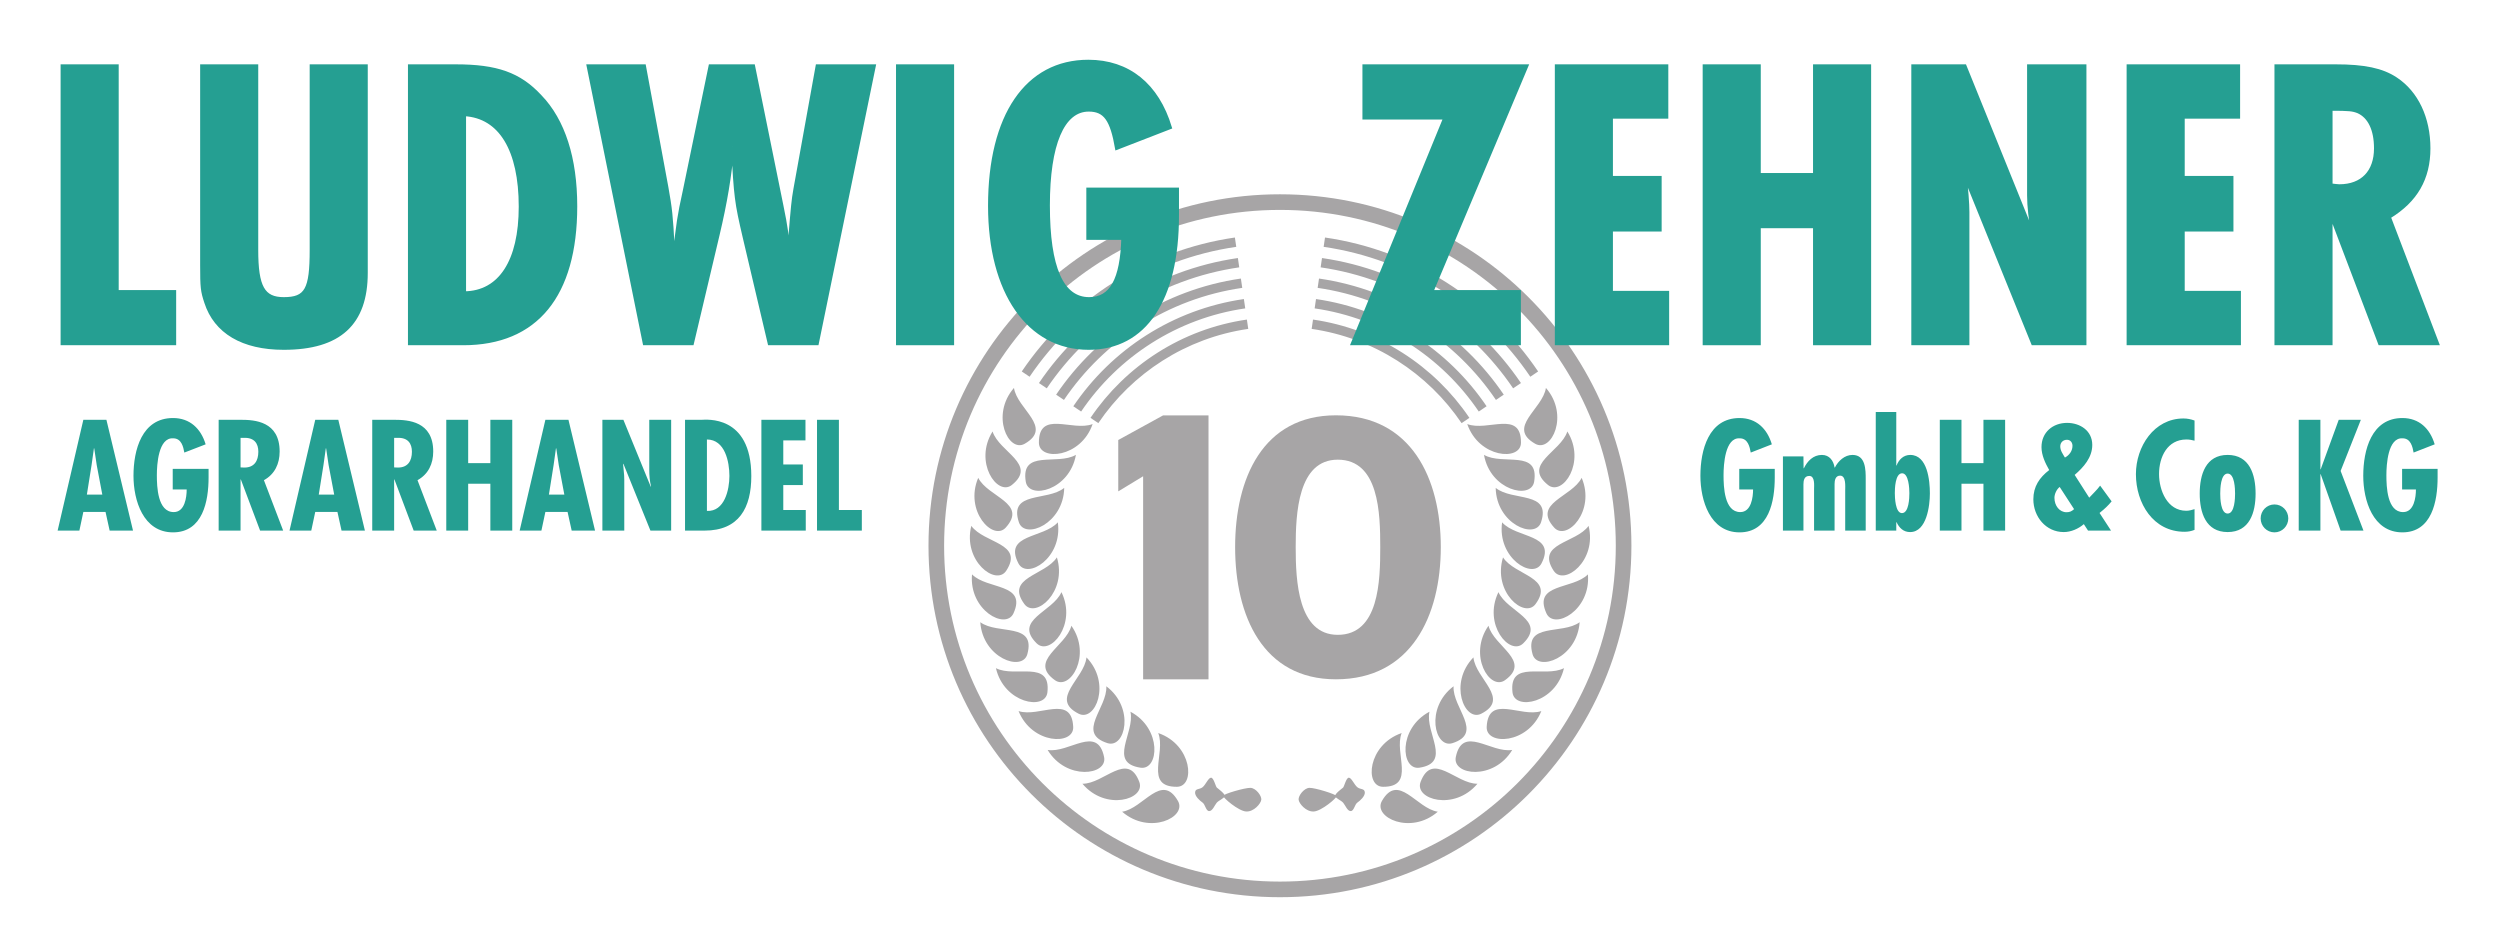 
<svg
   xmlns:dc="http://purl.org/dc/elements/1.1/"
   xmlns:cc="http://creativecommons.org/ns#"
   xmlns:rdf="http://www.w3.org/1999/02/22-rdf-syntax-ns#"
   xmlns:svg="http://www.w3.org/2000/svg"
   xmlns="http://www.w3.org/2000/svg"
   viewBox="0 0 793.701 302.363"
   height="302.363"
   width="793.701"
   xml:space="preserve"
   id="svg2"
   version="1.1"><defs
     id="defs6"><clipPath
       id="clipPath18"
       clipPathUnits="userSpaceOnUse"><path
         id="path16"
         d="M 0,0 H 595.276 V 226.772 H 0 Z" /></clipPath><clipPath
       id="clipPath38"
       clipPathUnits="userSpaceOnUse"><path
         id="path36"
         d="M 0,0 H 595.276 V 226.772 H 0 Z" /></clipPath><clipPath
       id="clipPath66"
       clipPathUnits="userSpaceOnUse"><path
         id="path64"
         d="M 0,0 H 595.276 V 226.772 H 0 Z" /></clipPath><clipPath
       id="clipPath102"
       clipPathUnits="userSpaceOnUse"><path
         id="path100"
         d="M 0,0 H 595.276 V 226.772 H 0 Z" /></clipPath><clipPath
       id="clipPath142"
       clipPathUnits="userSpaceOnUse"><path
         id="path140"
         d="M 0,0 H 595.276 V 226.772 H 0 Z" /></clipPath><clipPath
       id="clipPath166"
       clipPathUnits="userSpaceOnUse"><path
         id="path164"
         d="M 0,0 H 595.276 V 226.772 H 0 Z" /></clipPath></defs><g
     transform="matrix(1.333,0,0,-1.333,0,302.363)"
     id="g10"><g
       id="g12"><g
         clip-path="url(#clipPath18)"
         id="g14"><g
           transform="translate(223,96.85)"
           id="g20"><path
             id="path22"
             style="fill:none;stroke:#a7a5a6;stroke-width:3.72;stroke-linecap:butt;stroke-linejoin:miter;stroke-miterlimit:3.864;stroke-dasharray:none;stroke-opacity:1"
             d="m 0,0 c 0,45.202 36.644,81.846 81.847,81.846 45.203,0 81.847,-36.644 81.847,-81.846 0,-45.206 -36.644,-81.849 -81.847,-81.849 C 36.644,-81.849 0,-45.206 0,0 Z" /></g><g
           transform="translate(318.179,65.038)"
           id="g24"><path
             id="path26"
             style="fill:#a7a5a6;fill-opacity:1;fill-rule:nonzero;stroke:none"
             d="M 0,0 C 17.938,0 24.975,15.127 24.975,31.484 24.975,47.838 17.938,62.876 0,62.876 -17.416,62.876 -24.009,47.838 -24.009,31.484 -24.009,15.127 -17.416,0 0,0 m 0.438,10.592 c -9.497,0 -10.023,12.889 -10.023,20.892 0,8.002 0.526,20.826 10.023,20.826 9.849,0 10.116,-12.824 10.116,-20.826 0,-8.003 -0.267,-20.892 -10.116,-20.892" /></g></g></g><g
       transform="translate(272.258,113.401)"
       id="g28"><path
         id="path30"
         style="fill:#a7a5a6;fill-opacity:1;fill-rule:nonzero;stroke:none"
         d="M 0,0 V -48.364 H 15.573 V 14.497 H 4.758 L -5.924,8.632 -5.921,-3.599 Z" /></g><g
       id="g32"><g
         clip-path="url(#clipPath38)"
         id="g34"><g
           transform="translate(239.639,90.872)"
           id="g40"><path
             id="path42"
             style="fill:#a7a5a6;fill-opacity:1;fill-rule:nonzero;stroke:none"
             d="M 0,0 C 4.368,6.631 -5.296,6.519 -8.303,10.715 -10.387,2.384 -2.451,-3.681 0,0 m 2.922,1.764 c -3.648,7.052 5.95,5.931 9.38,9.787 C 13.501,3.05 4.978,-2.151 2.922,1.764 m -3.05,8.51 c 5.347,5.868 -4.22,7.267 -6.529,11.879 -3.356,-7.9 3.527,-15.134 6.529,-11.879 m 3.158,1.287 c -2.5,7.534 6.806,4.927 10.794,8.198 C 13.676,11.176 4.45,7.37 3.03,11.561 M 1.343,20.44 c 6.201,4.961 -3.022,7.837 -4.581,12.756 -4.555,-7.279 1.113,-15.498 4.581,-12.756 m 3.328,0.78 c -1.292,7.835 7.487,3.799 11.942,6.408 C 15.124,19.172 5.414,16.857 4.671,21.22 M 4.394,30.253 C 11.292,34.18 2.63,38.468 1.858,43.567 -3.773,37.091 0.538,28.088 4.394,30.253 m 3.401,0.248 c -0.046,7.94 8,2.58 12.799,4.462 C 17.808,26.844 7.852,26.077 7.795,30.501 M 1.741,-10.125 c 3.273,7.231 -6.253,5.608 -9.877,9.282 -0.754,-8.555 8.026,-13.302 9.877,-9.282 m 2.606,2.199 c -4.706,6.393 4.95,6.788 7.734,11.133 2.515,-8.208 -5.088,-14.681 -7.734,-11.133 m 0.693,-11.93 c 2.099,7.657 -7.052,4.563 -11.205,7.623 0.589,-8.567 10.007,-11.883 11.205,-7.623 m 2.232,2.578 c -5.647,5.578 3.83,7.481 5.896,12.207 3.768,-7.715 -2.727,-15.293 -5.896,-12.207 m 2.551,-11.67 c 0.879,7.887 -7.68,3.399 -12.261,5.77 1.923,-8.365 11.743,-10.167 12.261,-5.77 m 1.797,2.898 c -6.452,4.625 2.612,7.983 3.914,12.974 4.927,-7.031 -0.305,-15.534 -3.914,-12.974 m 4.347,-11.135 c -0.364,7.931 -8.115,2.159 -13.014,3.786 3.212,-7.964 13.196,-8.208 13.014,-3.786 m 1.323,3.143 c -7.095,3.563 1.33,8.295 1.838,13.43 5.97,-6.17 2.13,-15.389 -1.838,-13.43 m 6.034,-10.313 c -1.599,7.775 -8.354,0.862 -13.447,1.7 4.421,-7.357 14.316,-6.039 13.447,-1.7 m 0.818,3.315 c -7.562,2.404 0.018,8.397 -0.29,13.547 6.863,-5.162 4.515,-14.865 0.29,-13.547 m 7.572,-9.246 c -2.796,7.426 -8.39,-0.459 -13.547,-0.423 5.519,-6.583 15.083,-3.727 13.547,0.423 m 0.29,3.399 c -7.849,1.194 -1.297,8.297 -2.405,13.337 7.583,-4.024 6.786,-13.978 2.405,-13.337 m 8.923,-7.944 c -3.927,6.895 -8.213,-1.766 -13.309,-2.538 6.475,-5.634 15.475,-1.323 13.309,2.538 m -0.246,3.399 c -7.939,-0.049 -2.576,7.998 -4.463,12.801 8.123,-2.791 8.89,-12.747 4.463,-12.801 m 4.317,-1.292 c 0.095,0.941 1.036,0.595 1.779,1.189 0.741,0.593 1.379,2.271 2.022,2.271 0.644,0 1.087,-2.122 1.387,-2.368 0.298,-0.251 1.931,-1.436 1.876,-1.979 -0.045,-0.543 -1.43,-1.038 -1.924,-1.63 -0.495,-0.598 -0.99,-1.979 -1.785,-1.979 -0.787,0 -0.933,1.581 -1.576,2.025 -0.643,0.446 -1.879,1.533 -1.779,2.471 m 6.678,-0.861 c 0.048,0.446 5.229,1.953 6.516,1.899 1.286,-0.049 2.671,-1.876 2.573,-2.817 -0.1,-0.938 -1.784,-2.917 -3.609,-2.815 -1.83,0.098 -5.534,3.292 -5.48,3.733" /></g><g
           transform="translate(370.049,90.872)"
           id="g44"><path
             id="path46"
             style="fill:#a7a5a6;fill-opacity:1;fill-rule:nonzero;stroke:none"
             d="M 0,0 C -4.36,6.634 5.301,6.521 8.303,10.71 10.384,2.384 2.458,-3.684 0,0 m -2.914,1.766 c 3.642,7.052 -5.958,5.927 -9.38,9.785 -1.2,-8.501 7.321,-13.704 9.38,-9.785 m 3.05,8.508 c -5.35,5.865 4.212,7.267 6.521,11.879 C 10.02,14.253 3.133,7.021 0.136,10.274 m -3.161,1.287 c 2.499,7.536 -6.808,4.927 -10.794,8.198 0.141,-8.585 9.377,-12.389 10.794,-8.198 m 1.679,8.879 c -6.198,4.961 3.03,7.838 4.589,12.757 C 7.8,25.917 2.13,17.698 -1.346,20.44 m -3.317,0.78 c 1.289,7.832 -7.498,3.799 -11.943,6.407 1.482,-8.455 11.197,-10.77 11.943,-6.407 m 0.269,9.035 c -6.9,3.927 1.761,8.213 2.538,13.312 5.637,-6.475 1.325,-15.481 -2.538,-13.312 m -3.401,0.246 c 0.051,7.941 -7.993,2.581 -12.799,4.462 2.794,-8.118 12.747,-8.888 12.799,-4.462 m 6.06,-40.629 c -3.274,7.236 6.254,5.611 9.876,9.282 0.757,-8.552 -8.031,-13.299 -9.876,-9.282 m -2.605,2.202 c 4.704,6.396 -4.955,6.788 -7.734,11.133 -2.514,-8.211 5.089,-14.681 7.734,-11.133 m -0.7,-11.93 c -2.102,7.654 7.06,4.56 11.213,7.621 C 5.578,-20.8 -3.843,-24.116 -5.04,-19.856 m -2.227,2.581 c 5.65,5.578 -3.828,7.478 -5.896,12.204 -3.766,-7.713 2.73,-15.298 5.896,-12.204 m -2.551,-11.676 c -0.877,7.89 7.68,3.402 12.261,5.775 -1.928,-8.364 -11.751,-10.169 -12.261,-5.775 m -1.802,2.897 c 6.45,4.629 -2.612,7.987 -3.914,12.981 -4.93,-7.032 0.302,-15.537 3.914,-12.981 m -4.345,-11.128 c 0.369,7.928 8.121,2.156 13.015,3.781 -3.215,-7.962 -13.192,-8.203 -13.015,-3.781 m -1.325,3.14 c 7.095,3.561 -1.33,8.295 -1.833,13.432 -5.968,-6.172 -2.135,-15.391 1.833,-13.432 m -6.034,-10.315 c 1.604,7.777 8.359,0.861 13.445,1.705 -4.412,-7.36 -14.314,-6.042 -13.445,-1.705 m -0.813,3.312 c 7.565,2.409 -0.018,8.402 0.285,13.555 -6.858,-5.163 -4.515,-14.868 -0.285,-13.555 m -7.577,-9.241 c 2.801,7.428 8.387,-0.457 13.545,-0.423 -5.509,-6.581 -15.084,-3.73 -13.545,0.423 m -0.285,3.399 c 7.849,1.192 1.3,8.3 2.405,13.337 -7.586,-4.024 -6.783,-13.976 -2.405,-13.337 m -8.931,-7.944 c 3.927,6.895 8.213,-1.764 13.32,-2.538 -6.475,-5.639 -15.486,-1.323 -13.32,2.538 m 0.251,3.399 c 7.937,-0.049 2.579,7.998 4.461,12.801 -8.119,-2.791 -8.885,-12.747 -4.461,-12.801 m -4.311,-1.292 c -0.103,0.943 -1.039,0.595 -1.779,1.189 -0.744,0.593 -1.387,2.271 -2.03,2.271 -0.644,0 -1.09,-2.125 -1.38,-2.373 -0.3,-0.246 -1.93,-1.431 -1.881,-1.974 0.051,-0.543 1.435,-1.038 1.928,-1.635 0.497,-0.59 0.986,-1.974 1.776,-1.974 0.792,0 0.943,1.581 1.587,2.025 0.643,0.446 1.876,1.533 1.779,2.471 m -6.727,-0.938 c -0.054,0.443 -5.191,2.025 -6.475,1.979 -1.281,-0.052 -2.666,-1.879 -2.566,-2.82 0.098,-0.938 1.777,-2.915 3.607,-2.815 1.83,0.098 5.483,3.212 5.434,3.656" /></g><g
           transform="translate(312.721,150.718)"
           id="g48"><path
             id="path50"
             style="fill:#a7a5a6;fill-opacity:1;fill-rule:nonzero;stroke:none"
             d="m 0,0 c 15.483,-2.244 28.856,-11.003 37.246,-23.409 l -1.863,-1.257 C 27.341,-12.772 14.519,-4.373 -0.326,-2.222 Z M -52.998,-23.409 C -44.606,-11.003 -31.235,-2.244 -15.75,0 l 0.323,-2.222 c -14.842,-2.151 -27.664,-10.55 -35.71,-22.444 z m -4.092,2.762 c 9.154,13.531 23.737,23.083 40.623,25.533 l 0.325,-2.224 C -32.389,0.308 -46.423,-8.885 -55.229,-21.904 Z m 96.566,-1.257 C 30.671,-8.885 16.636,0.308 0.387,2.662 L 0.712,4.886 C 17.6,2.436 32.186,-7.116 41.34,-20.647 Z m -100.659,4.018 C -51.266,-3.229 -35.47,7.119 -17.18,9.77 l 0.326,-2.223 C -34.509,4.991 -49.753,-4.997 -59.322,-19.141 Z m 104.75,-1.255 C 34.004,-4.997 18.754,4.991 1.102,7.549 L 1.428,9.77 c 18.29,-2.651 34.09,-12.999 44.001,-27.656 z m -108.839,4.02 c 10.672,15.78 27.682,26.923 47.377,29.776 l 0.325,-2.22 C -36.626,9.673 -53.086,-1.11 -63.411,-16.379 Z M 47.661,-16.379 C 37.333,-1.11 20.874,9.673 1.815,12.435 l 0.325,2.22 C 21.838,11.802 38.851,0.659 49.525,-15.121 Z M 2.856,19.543 C 23.957,16.485 42.181,4.547 53.616,-12.361 l -1.861,-1.257 C 40.666,2.777 22.994,14.354 2.53,17.32 Z m -72.222,-31.904 c 11.433,16.908 29.659,28.846 50.758,31.904 l 0.326,-2.223 C -38.743,14.354 -56.413,2.777 -67.505,-13.618 Z" /></g></g></g><g
       transform="translate(14.805,211.135)"
       id="g52"><path
         id="path54"
         style="fill:#259f92;fill-opacity:1;fill-rule:nonzero;stroke:none"
         d="m 0,0 v -66.157 h 26.78 v 12.399 H 13.094 l 0,53.758 z" /></g><g
       transform="translate(14.805,211.135)"
       id="g56"><path
         id="path58"
         style="fill:none;stroke:#259f92;stroke-width:0.743;stroke-linecap:butt;stroke-linejoin:miter;stroke-miterlimit:3.864;stroke-dasharray:none;stroke-opacity:1"
         d="m 0,0 v -66.157 h 26.78 v 12.399 H 13.094 l 0,53.758 z" /></g><g
       id="g60"><g
         clip-path="url(#clipPath66)"
         id="g62"><g
           transform="translate(48.04,211.135)"
           id="g68"><path
             id="path70"
             style="fill:#259f92;fill-opacity:1;fill-rule:nonzero;stroke:none"
             d="m 0,0 v -47.414 c 0,-5.354 0.1,-6.247 0.992,-8.924 2.281,-7.043 8.728,-10.911 18.549,-10.911 13.291,0 19.638,5.853 19.638,17.953 V 0 H 26.088 v -43.841 c 0,-9.424 -1.192,-11.606 -6.547,-11.606 -4.86,0 -6.447,2.778 -6.447,11.606 l 0,43.841 z" /></g><g
           transform="translate(48.04,211.135)"
           id="g72"><path
             id="path74"
             style="fill:none;stroke:#259f92;stroke-width:0.743;stroke-linecap:butt;stroke-linejoin:miter;stroke-miterlimit:3.864;stroke-dasharray:none;stroke-opacity:1"
             d="m 0,0 v -47.414 c 0,-5.354 0.1,-6.247 0.992,-8.924 2.281,-7.043 8.728,-10.911 18.549,-10.911 13.291,0 19.638,5.853 19.638,17.953 V 0 H 26.088 v -43.841 c 0,-9.424 -1.192,-11.606 -6.547,-11.606 -4.86,0 -6.447,2.778 -6.447,11.606 l 0,43.841 z" /></g><g
           transform="translate(110.628,199.53)"
           id="g76"><path
             id="path78"
             style="fill:#259f92;fill-opacity:1;fill-rule:nonzero;stroke:none"
             d="M 0,0 C 8.529,-0.496 13.291,-8.431 13.291,-21.921 13.291,-34.914 8.431,-42.353 0,-42.453 Z m -13.094,11.605 v -66.158 h 12.797 c 17.357,0 26.78,11.407 26.78,32.732 0,11.406 -2.877,20.433 -8.431,26.186 -4.961,5.355 -10.416,7.24 -20.136,7.24 z" /></g><g
           transform="translate(110.628,199.53)"
           id="g80"><path
             id="path82"
             style="fill:none;stroke:#259f92;stroke-width:0.743;stroke-linecap:butt;stroke-linejoin:miter;stroke-miterlimit:3.864;stroke-dasharray:none;stroke-opacity:1"
             d="M 0,0 C 8.529,-0.496 13.291,-8.431 13.291,-21.921 13.291,-34.914 8.431,-42.353 0,-42.453 Z m -13.094,11.605 v -66.158 h 12.797 c 17.357,0 26.78,11.407 26.78,32.732 0,11.406 -2.877,20.433 -8.431,26.186 -4.961,5.355 -10.416,7.24 -20.136,7.24 z" /></g><g
           transform="translate(140.079,211.135)"
           id="g84"><path
             id="path86"
             style="fill:#259f92;fill-opacity:1;fill-rule:nonzero;stroke:none"
             d="m 0,0 13.391,-66.157 h 11.407 l 6.15,25.986 c 1.784,7.539 2.876,13.886 3.471,21.027 0.694,-12.299 0.792,-13.192 2.776,-21.721 L 43.15,-66.157 H 54.554 L 68.143,0 H 54.554 l -4.76,-26.383 c -0.895,-4.961 -0.895,-4.664 -1.389,-10.216 -0.398,-4.664 -0.398,-5.357 -0.498,-9.027 -0.395,4.761 -0.694,7.14 -1.784,12.398 L 39.379,0 H 29.061 l -6.147,-29.756 c -1.389,-6.347 -1.489,-7.339 -2.481,-15.87 -0.1,0.992 -0.1,1.785 -0.198,2.281 -0.397,7.738 -0.594,9.324 -1.489,14.382 L 13.391,0 Z" /></g><g
           transform="translate(140.079,211.135)"
           id="g88"><path
             id="path90"
             style="fill:none;stroke:#259f92;stroke-width:0.743;stroke-linecap:butt;stroke-linejoin:miter;stroke-miterlimit:3.864;stroke-dasharray:none;stroke-opacity:1"
             d="m 0,0 13.391,-66.157 h 11.407 l 6.15,25.986 c 1.784,7.539 2.876,13.886 3.471,21.027 0.694,-12.299 0.792,-13.192 2.776,-21.721 L 43.15,-66.157 H 54.554 L 68.143,0 H 54.554 l -4.76,-26.383 c -0.895,-4.961 -0.895,-4.664 -1.389,-10.216 -0.398,-4.664 -0.398,-5.357 -0.498,-9.027 -0.395,4.761 -0.694,7.14 -1.784,12.398 L 39.379,0 H 29.061 l -6.147,-29.756 c -1.389,-6.347 -1.489,-7.339 -2.481,-15.87 -0.1,0.992 -0.1,1.785 -0.198,2.281 -0.397,7.738 -0.594,9.324 -1.489,14.382 L 13.391,0 Z" /></g></g></g><path
       id="path92"
       style="fill:#259f92;fill-opacity:1;fill-rule:nonzero;stroke:none"
       d="m 213.774,144.978 h 13.094 v 66.157 h -13.094 z" /><path
       id="path94"
       style="fill:none;stroke:#259f92;stroke-width:0.743;stroke-linecap:butt;stroke-linejoin:miter;stroke-miterlimit:3.864;stroke-dasharray:none;stroke-opacity:1"
       d="m 213.774,144.978 h 13.094 v 66.157 h -13.094 z" /><g
       id="g96"><g
         clip-path="url(#clipPath102)"
         id="g98"><g
           transform="translate(259.1,181.776)"
           id="g104"><path
             id="path106"
             style="fill:#259f92;fill-opacity:1;fill-rule:nonzero;stroke:none"
             d="M 0,0 V -11.704 H 8.334 C 8.039,-21.525 5.555,-26.088 0.3,-26.088 c -6.449,0 -9.72,7.341 -9.72,22.219 0,14.582 3.47,22.715 9.62,22.715 3.868,0 5.455,-2.281 6.644,-9.127 l 12.797,4.959 C 16.567,24.895 9.623,30.451 0.1,30.451 c -14.681,0 -23.506,-12.895 -23.506,-34.42 0,-20.629 9.223,-33.922 23.606,-33.922 13.391,0 21.128,11.507 21.128,31.643 l 0,6.248 z" /></g><g
           transform="translate(259.1,181.776)"
           id="g108"><path
             id="path110"
             style="fill:none;stroke:#259f92;stroke-width:0.743;stroke-linecap:butt;stroke-linejoin:miter;stroke-miterlimit:3.864;stroke-dasharray:none;stroke-opacity:1"
             d="M 0,0 V -11.704 H 8.334 C 8.039,-21.525 5.555,-26.088 0.3,-26.088 c -6.449,0 -9.72,7.341 -9.72,22.219 0,14.582 3.47,22.715 9.62,22.715 3.868,0 5.455,-2.281 6.644,-9.127 l 12.797,4.959 C 16.567,24.895 9.623,30.451 0.1,30.451 c -14.681,0 -23.506,-12.895 -23.506,-34.42 0,-20.629 9.223,-33.922 23.606,-33.922 13.391,0 21.128,11.507 21.128,31.643 l 0,6.248 z" /></g></g></g><g
       transform="translate(324.861,211.135)"
       id="g112"><path
         id="path114"
         style="fill:#259f92;fill-opacity:1;fill-rule:nonzero;stroke:none"
         d="M 0,0 V -12.399 H 19.243 L -2.779,-66.157 h 39.776 v 12.399 H 16.167 L 38.782,0 Z" /></g><g
       transform="translate(324.861,211.135)"
       id="g116"><path
         id="path118"
         style="fill:none;stroke:#259f92;stroke-width:0.743;stroke-linecap:butt;stroke-linejoin:miter;stroke-miterlimit:3.864;stroke-dasharray:none;stroke-opacity:1"
         d="M 0,0 V -12.399 H 19.243 L -2.779,-66.157 h 39.776 v 12.399 H 16.167 L 38.782,0 Z" /></g><g
       transform="translate(370.685,211.135)"
       id="g120"><path
         id="path122"
         style="fill:#259f92;fill-opacity:1;fill-rule:nonzero;stroke:none"
         d="m 0,0 v -66.157 h 26.483 v 12.2 H 13.094 v 14.878 h 11.604 v 12.496 H 13.094 v 14.382 h 13.191 l 0,12.201 z" /></g><g
       transform="translate(370.685,211.135)"
       id="g124"><path
         id="path126"
         style="fill:none;stroke:#259f92;stroke-width:0.743;stroke-linecap:butt;stroke-linejoin:miter;stroke-miterlimit:3.864;stroke-dasharray:none;stroke-opacity:1"
         d="m 0,0 v -66.157 h 26.483 v 12.2 H 13.094 v 14.878 h 11.604 v 12.496 H 13.094 v 14.382 h 13.191 l 0,12.201 z" /></g><g
       transform="translate(405.896,211.135)"
       id="g128"><path
         id="path130"
         style="fill:#259f92;fill-opacity:1;fill-rule:nonzero;stroke:none"
         d="m 0,0 v -66.157 h 13.094 v 27.87 h 13.191 v -27.87 H 39.379 V 0 H 26.285 V -25.886 H 13.094 l 0,25.886 z" /></g><g
       transform="translate(405.896,211.135)"
       id="g132"><path
         id="path134"
         style="fill:none;stroke:#259f92;stroke-width:0.743;stroke-linecap:butt;stroke-linejoin:miter;stroke-miterlimit:3.864;stroke-dasharray:none;stroke-opacity:1"
         d="m 0,0 v -66.157 h 13.094 v 27.87 h 13.191 v -27.87 H 39.379 V 0 H 26.285 V -25.886 H 13.094 l 0,25.886 z" /></g><g
       id="g136"><g
         clip-path="url(#clipPath142)"
         id="g138"><g
           transform="translate(455.587,211.135)"
           id="g144"><path
             id="path146"
             style="fill:#259f92;fill-opacity:1;fill-rule:nonzero;stroke:none"
             d="m 0,0 v -66.157 h 13.094 v 31.343 c 0,1.885 -0.297,6.05 -0.695,8.529 L 28.567,-66.157 H 40.966 V 0 H 27.575 v -30.848 c 0,-2.678 0.397,-5.851 0.992,-9.126 L 12.399,0 Z" /></g><g
           transform="translate(455.587,211.135)"
           id="g148"><path
             id="path150"
             style="fill:none;stroke:#259f92;stroke-width:0.743;stroke-linecap:butt;stroke-linejoin:miter;stroke-miterlimit:3.864;stroke-dasharray:none;stroke-opacity:1"
             d="m 0,0 v -66.157 h 13.094 v 31.343 c 0,1.885 -0.297,6.05 -0.695,8.529 L 28.567,-66.157 H 40.966 V 0 H 27.575 v -30.848 c 0,-2.678 0.397,-5.851 0.992,-9.126 L 12.399,0 Z" /></g></g></g><g
       transform="translate(506.868,211.135)"
       id="g152"><path
         id="path154"
         style="fill:#259f92;fill-opacity:1;fill-rule:nonzero;stroke:none"
         d="m 0,0 v -66.157 h 26.482 v 12.2 H 13.094 v 14.878 h 11.604 v 12.496 H 13.094 v 14.382 h 13.191 l 0,12.201 z" /></g><g
       transform="translate(506.868,211.135)"
       id="g156"><path
         id="path158"
         style="fill:none;stroke:#259f92;stroke-width:0.743;stroke-linecap:butt;stroke-linejoin:miter;stroke-miterlimit:3.864;stroke-dasharray:none;stroke-opacity:1"
         d="m 0,0 v -66.157 h 26.482 v 12.2 H 13.094 v 14.878 h 11.604 v 12.496 H 13.094 v 14.382 h 13.191 l 0,12.201 z" /></g><g
       id="g160"><g
         clip-path="url(#clipPath166)"
         id="g162"><g
           transform="translate(555.173,200.82)"
           id="g168"><path
             id="path170"
             style="fill:#259f92;fill-opacity:1;fill-rule:nonzero;stroke:none"
             d="m 0,0 c 4.363,0 5.157,-0.1 6.447,-0.596 2.679,-1.189 4.166,-4.263 4.166,-8.728 0,-5.554 -3.174,-8.927 -8.629,-8.927 -0.297,0 -1.192,0.1 -1.984,0.2 z M -13.094,10.315 V -55.842 H 0 v 30.55 l 11.604,-30.55 H 25.39 L 13.886,-25.69 c 6.347,3.869 9.423,9.126 9.423,16.366 0,7.24 -2.876,13.292 -7.836,16.566 -3.274,2.181 -7.539,3.073 -14.384,3.073 z" /></g><g
           transform="translate(555.173,200.82)"
           id="g172"><path
             id="path174"
             style="fill:none;stroke:#259f92;stroke-width:0.743;stroke-linecap:butt;stroke-linejoin:miter;stroke-miterlimit:3.864;stroke-dasharray:none;stroke-opacity:1"
             d="m 0,0 c 4.363,0 5.157,-0.1 6.447,-0.596 2.679,-1.189 4.166,-4.263 4.166,-8.728 0,-5.554 -3.174,-8.927 -8.629,-8.927 -0.297,0 -1.192,0.1 -1.984,0.2 z M -13.094,10.315 V -55.842 H 0 v 30.55 l 11.604,-30.55 H 25.39 L 13.886,-25.69 c 6.347,3.869 9.423,9.126 9.423,16.366 0,7.24 -2.876,13.292 -7.836,16.566 -3.274,2.181 -7.539,3.073 -14.384,3.073 z" /></g><g
           transform="translate(19.85,126.846)"
           id="g176"><path
             id="path178"
             style="fill:#259f92;fill-opacity:1;fill-rule:nonzero;stroke:none"
             d="m 0,0 -6.125,-26.39 h 5.18 L 0,-21.945 h 5.285 l 0.98,-4.445 H 11.83 L 5.495,0 Z M 4.515,-17.815 H 0.84 l 1.12,7.035 0.56,3.99 h 0.07 l 0.595,-3.99 z m 16.772,6.125 v -4.9 h 3.325 c 0,-1.82 -0.42,-5.39 -3.08,-5.39 -3.85,0 -4.025,6.055 -4.025,8.785 0,2.485 0.35,8.995 3.885,8.785 1.995,0 2.415,-2.065 2.66,-3.395 l 5.075,1.96 c -1.12,3.745 -3.745,6.265 -7.77,6.265 -7.455,0 -9.415,-7.665 -9.415,-13.755 0,-5.845 2.31,-13.475 9.415,-13.475 7.105,0 8.47,7.455 8.47,13.055 v 2.065 z m 16.156,-14.7 v 12.18 h 0.07 l 4.585,-12.18 h 5.495 l -4.585,12.005 c 2.59,1.435 3.745,3.92 3.745,6.825 0,7.21 -5.95,7.56 -9.275,7.56 h -5.25 v -26.39 z m 0,22.085 h 0.7 c 2.625,0.14 3.535,-1.4 3.535,-3.29 0,-2.17 -0.945,-3.78 -3.325,-3.78 l -0.91,0.035 z M 55.23,0 49.105,-26.39 h 5.18 l 0.945,4.445 h 5.285 l 0.98,-4.445 H 67.06 L 60.725,0 Z m 4.515,-17.815 H 56.07 l 1.12,7.035 0.56,3.99 h 0.07 l 0.595,-3.99 z m 14.276,-8.575 v 12.18 h 0.07 l 4.585,-12.18 h 5.495 l -4.585,12.005 c 2.59,1.435 3.745,3.92 3.745,6.825 0,7.21 -5.95,7.56 -9.275,7.56 h -5.25 v -26.39 z m 0,22.085 h 0.7 c 2.625,0.14 3.535,-1.4 3.535,-3.29 0,-2.17 -0.945,-3.78 -3.325,-3.78 l -0.91,0.035 z M 86.439,0 v -26.39 h 5.215 v 11.165 h 5.285 V -26.39 h 5.215 V 0 H 96.939 V -10.325 H 91.654 V 0 Z m 23.604,0 -6.125,-26.39 h 5.18 l 0.945,4.445 h 5.285 l 0.98,-4.445 h 5.565 L 115.538,0 Z m 4.515,-17.815 h -3.675 l 1.12,7.035 0.56,3.99 h 0.07 l 0.595,-3.99 z M 123.619,0 v -26.39 h 5.215 v 12.11 l -0.035,1.085 -0.245,2.66 0.07,0.07 6.44,-15.925 h 4.935 V 0 h -5.215 v -11.865 c 0,-1.365 0.105,-2.73 0.42,-3.99 l -0.07,-0.07 L 128.624,0 Z m 24.339,-26.39 c 8.225,0 11.13,5.46 11.13,12.985 C 159.088,1.33 148.168,0 147.258,0 h -3.955 v -26.39 z m 0.56,4.69 v 17.01 c 4.305,0 5.355,-5.32 5.355,-8.68 0,-3.29 -1.155,-8.54 -5.355,-8.33 M 161.489,0 v -26.39 h 10.57 v 4.9 h -5.355 v 5.95 h 4.655 v 4.9 h -4.655 v 5.74 h 5.285 V 0 Z m 13.248,0 v -26.39 h 10.675 v 4.9 h -5.46 V 0 Z" /></g><g
           transform="translate(414.238,115.156)"
           id="g180"><path
             id="path182"
             style="fill:#259f92;fill-opacity:1;fill-rule:nonzero;stroke:none"
             d="m 0,0 v -4.9 h 3.292 c 0,-1.82 -0.416,-5.39 -3.049,-5.39 -3.812,0 -3.985,6.055 -3.985,8.785 0,2.485 0.346,8.995 3.846,8.785 1.975,0 2.391,-2.065 2.633,-3.395 l 5.025,1.96 C 6.653,9.59 4.054,12.11 0.069,12.11 c -7.38,0 -9.321,-7.665 -9.321,-13.755 0,-5.845 2.287,-13.475 9.321,-13.475 7.034,0 8.386,7.455 8.386,13.055 V 0 Z M 15.287,2.975 H 10.402 V -14.7 h 4.885 v 10.99 c 0,0.91 0.173,2.03 1.386,2.03 1.386,0 1.144,-2.24 1.144,-3.115 V -14.7 h 4.885 v 11.095 c 0,0.805 0.174,1.995 1.317,1.995 1.455,0 1.213,-2.59 1.213,-3.5 v -9.59 h 4.885 v 12.215 c 0,2.275 0,5.81 -3.153,5.81 -1.871,0 -3.395,-1.435 -4.192,-3.01 h -0.07 c -0.242,1.61 -1.212,3.01 -3.014,3.01 -2.079,0 -3.465,-1.47 -4.297,-3.185 H 15.322 Z M 32.511,-14.7 h 4.886 v 1.995 h 0.069 c 0.624,-1.33 1.629,-2.345 3.223,-2.345 3.985,0 4.712,6.37 4.712,9.205 0,3.045 -0.554,9.17 -4.678,9.17 -1.593,0 -2.702,-1.085 -3.257,-2.52 h -0.069 v 12.74 h -4.886 z m 6.237,4.165 c -1.593,0 -1.697,3.815 -1.697,4.76 0,0.98 0.069,4.725 1.732,4.725 1.594,0 1.733,-3.71 1.733,-4.725 0,-1.12 -0.104,-4.76 -1.768,-4.76 M 47.764,11.69 V -14.7 h 5.163 v 11.165 h 5.232 V -14.7 h 5.163 V 11.69 H 58.159 V 1.365 H 52.927 V 11.69 Z M 77.563,2.695 c -0.485,0.84 -1.109,1.645 -1.109,2.66 0,0.945 0.693,1.575 1.594,1.575 0.832,0 1.317,-0.665 1.317,-1.435 0,-1.225 -0.762,-2.24 -1.802,-2.8 M 79.746,-9.59 c -0.589,-0.525 -1.039,-0.735 -1.802,-0.735 -1.663,0 -2.876,1.54 -2.876,3.43 0,0.91 0.52,2.03 1.248,2.59 z m 3.326,-5.11 h 5.475 l -2.737,4.2 0.208,0.175 c 0.97,0.77 1.871,1.61 2.668,2.59 L 85.948,-3.99 C 85.186,-5.04 84.216,-5.915 83.35,-6.86 l -3.465,5.425 c 2.113,1.82 4.192,4.13 4.192,7.14 0,3.395 -2.91,5.25 -5.994,5.25 -3.396,0 -6.099,-2.24 -6.099,-5.775 0,-1.925 0.901,-3.815 1.837,-5.46 -2.322,-1.785 -3.777,-3.92 -3.777,-6.965 0,-4.13 2.98,-7.805 7.242,-7.805 1.698,0 3.499,0.77 4.782,1.89 z m 25.364,26.215 c -0.866,0.315 -1.732,0.49 -2.633,0.49 -7.034,0 -11.331,-6.72 -11.331,-13.265 0,-6.93 4.123,-13.72 11.573,-13.72 0.832,0 1.629,0.14 2.391,0.455 v 4.935 c -0.658,-0.21 -1.317,-0.385 -1.975,-0.385 -4.504,0 -6.48,4.83 -6.48,8.75 0,4.06 1.976,8.225 6.515,8.225 0.658,0 1.282,-0.105 1.94,-0.28 z m 7.886,-8.19 c -5.232,0 -6.653,-4.69 -6.653,-9.205 0,-4.515 1.421,-9.17 6.653,-9.17 5.232,0 6.653,4.655 6.653,9.17 0,4.515 -1.421,9.205 -6.653,9.205 m 0,-4.445 c 1.698,0 1.767,-3.745 1.767,-4.76 0,-1.015 -0.069,-4.76 -1.767,-4.76 -1.698,0 -1.767,3.745 -1.767,4.76 0,1.015 0.069,4.76 1.767,4.76 m 11.15,-7.35 c -1.836,0 -3.291,-1.505 -3.291,-3.325 0,-1.82 1.455,-3.325 3.291,-3.325 1.837,0 3.292,1.505 3.292,3.325 0,1.82 -1.455,3.325 -3.292,3.325 m 5.776,20.16 V -14.7 h 5.163 v 13.44 h 0.069 l 4.747,-13.44 h 5.441 l -5.441,14.21 4.817,12.18 h -5.267 L 138.48,-0.105 h -0.069 V 11.69 Z M 157.87,0 v -4.9 h 3.292 c 0,-1.82 -0.416,-5.39 -3.049,-5.39 -3.812,0 -3.985,6.055 -3.985,8.785 0,2.485 0.346,8.995 3.846,8.785 1.975,0 2.391,-2.065 2.633,-3.395 l 5.025,1.96 c -1.109,3.745 -3.708,6.265 -7.693,6.265 -7.38,0 -9.321,-7.665 -9.321,-13.755 0,-5.845 2.287,-13.475 9.321,-13.475 7.034,0 8.386,7.455 8.386,13.055 V 0 Z" /></g></g></g></g></svg>
